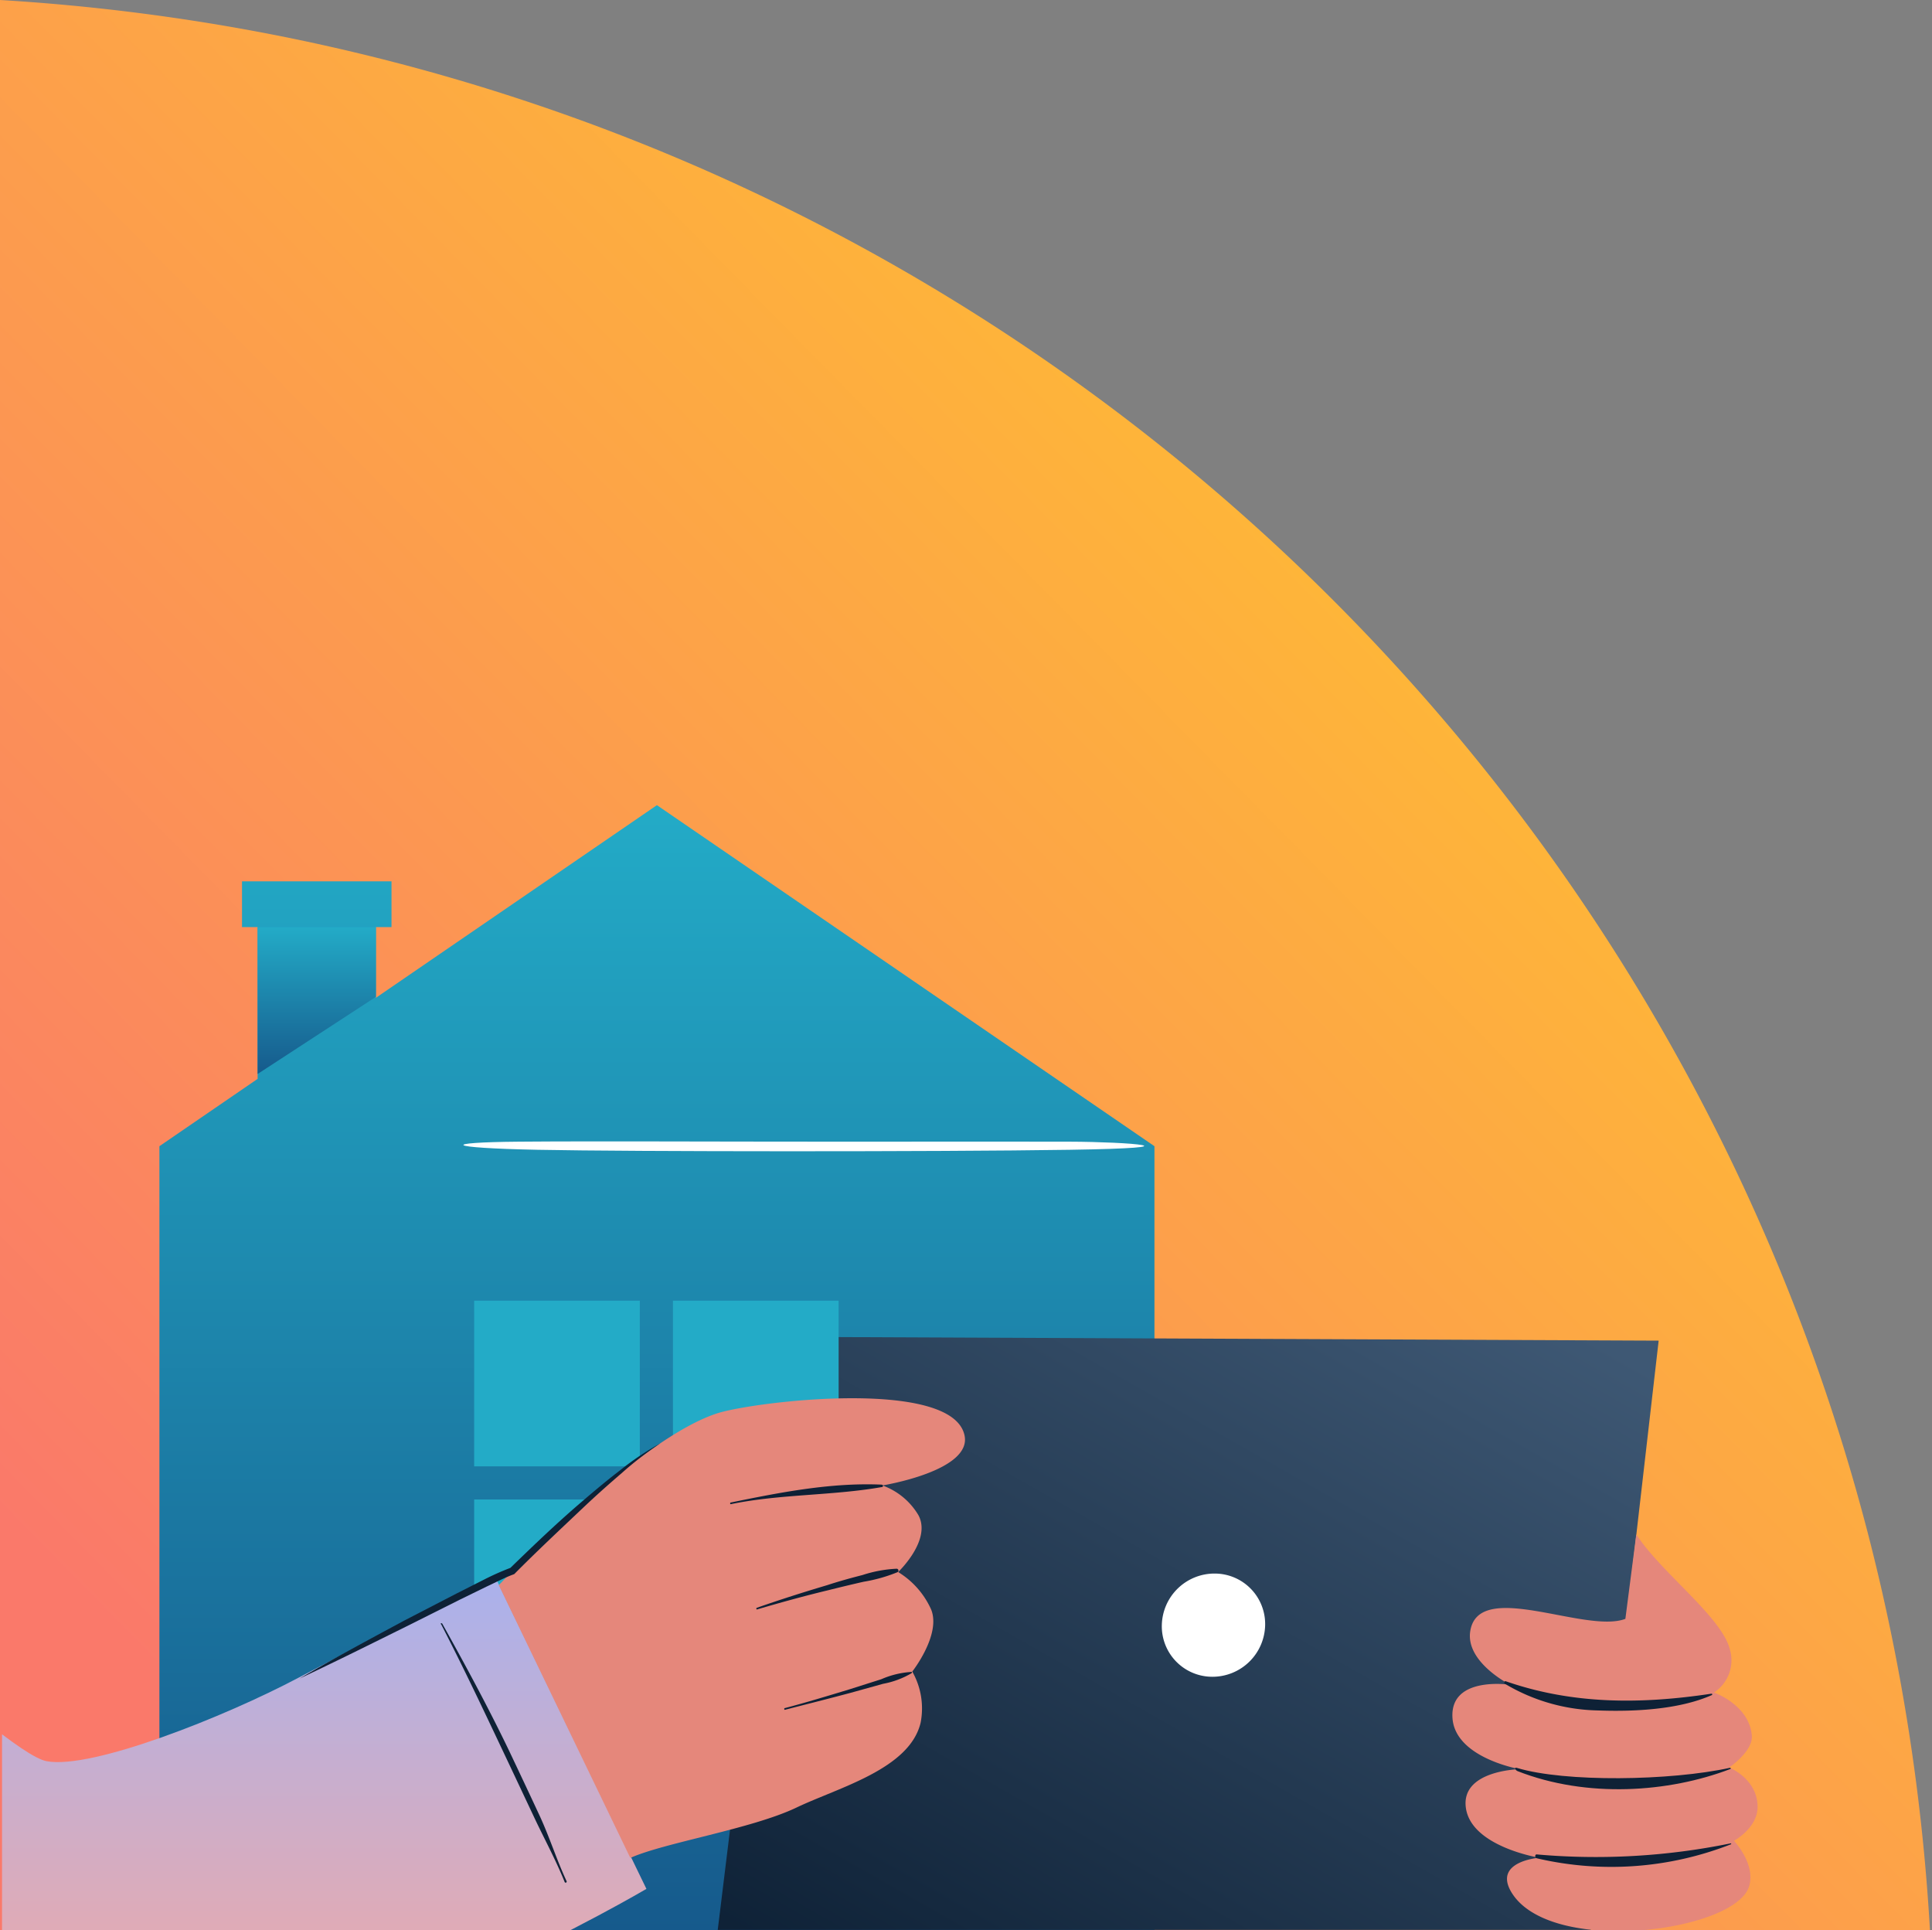 <svg xmlns="http://www.w3.org/2000/svg" xmlns:xlink="http://www.w3.org/1999/xlink" width="233.244" height="233" viewBox="0 0 233.244 233">
  <rect x="0" y="0" width="233.244" height="233" fill="#808080" stroke="none"/>
  <defs>
    <linearGradient id="linear-gradient" x1="0.22" x2="1.113" y2="0.908" gradientUnits="objectBoundingBox">
      <stop offset="0" stop-color="#fa796a"/>
      <stop offset="0.804" stop-color="#ffc42d"/>
      <stop offset="1" stop-color="#ffc62b"/>
    </linearGradient>
    <clipPath id="clip-path">
      <path id="Subtraction_445" data-name="Subtraction 445" d="M0,233H0V0H233a250.809,250.809,0,0,1-4.236,33.232,248,248,0,0,1-13.478,45.223,248.49,248.49,0,0,1-21.37,41.157,249.828,249.828,0,0,1-28.368,36.2,249.7,249.7,0,0,1-34.47,30.335A247.788,247.788,0,0,1,91.4,209.717a245.6,245.6,0,0,1-43.991,15.92A247.4,247.4,0,0,1,0,233Z" transform="translate(1046 1735) rotate(-90)" fill="url(#linear-gradient)"/>
    </clipPath>
    <linearGradient id="linear-gradient-3" x1="0.5" x2="0.5" y2="1" gradientUnits="objectBoundingBox">
      <stop offset="0" stop-color="#23abc7"/>
      <stop offset="1" stop-color="#165a8c"/>
    </linearGradient>
    <linearGradient id="linear-gradient-5" x1="0.046" y1="1.052" x2="0.962" y2="0.03" gradientUnits="objectBoundingBox">
      <stop offset="0" stop-color="#0e2136"/>
      <stop offset="1" stop-color="#3e5874"/>
    </linearGradient>
    <linearGradient id="linear-gradient-6" x1="0.5" x2="0.5" y2="1" gradientUnits="objectBoundingBox">
      <stop offset="0" stop-color="#9fb3f7"/>
      <stop offset="1" stop-color="#f7a89f"/>
    </linearGradient>
  </defs>
  <g id="Group_10270" data-name="Group 10270" transform="translate(-1055 -1525)">
    <g id="Group_10159" data-name="Group 10159" transform="translate(-0.002 48)">
      <path id="Subtraction_439" data-name="Subtraction 439" d="M0,233H0V0H233a250.809,250.809,0,0,1-4.236,33.232,248,248,0,0,1-13.478,45.223,248.49,248.49,0,0,1-21.37,41.157,249.828,249.828,0,0,1-28.368,36.2,249.7,249.7,0,0,1-34.47,30.335A247.788,247.788,0,0,1,91.4,209.717a245.6,245.6,0,0,1-43.991,15.92A247.4,247.4,0,0,1,0,233Z" transform="translate(1055 1710) rotate(-90)" fill="url(#linear-gradient)"/>
      <g id="Mask_Group_85" data-name="Mask Group 85" transform="translate(9.246 -25)" clip-path="url(#clip-path)">
        <g id="Group_10110" data-name="Group 10110">
          <g id="freepik--House--inject-4" transform="translate(982.13 1536.298)">
            <g id="Group_10061" data-name="Group 10061" transform="translate(82.87 62.89)">
              <path id="Path_21255" data-name="Path 21255" d="M203,104.057V198.7H82.87V104.057l11.856-8.126V77.61H92.843V72.083h18.048V77.61h-1.883v8.532L142.933,62.89Z" transform="translate(-82.87 -62.89)" fill="url(#linear-gradient-3)"/>
            </g>
            <path id="Path_22092" data-name="Path 22092" d="M0,0H14.285V8.407L0,17.719Z" transform="translate(94.726 77.621)" fill="url(#linear-gradient-3)"/>
          </g>
          <path id="Path_22108" data-name="Path 22108" d="M169.61,335.464H275.017l8.187-71.128-104.818-.456Z" transform="translate(962.797 1399.489)" fill="url(#linear-gradient-5)"/>
          <path id="Path_22109" data-name="Path 22109" d="M200.5,288.011a6.094,6.094,0,0,0,6.11,6.237,6.364,6.364,0,0,0,6.364-6.238,6.094,6.094,0,0,0-6.11-6.22A6.364,6.364,0,0,0,200.5,288.011Z" transform="translate(985.519 1410.149)" fill="#fff"/>
          <path id="Path_22110" data-name="Path 22110" d="M242.79,268.1c2.967,4.585,10.3,9.942,11.3,13.877a4.646,4.646,0,0,1-1.925,5.21s4.254,1.471,4.572,5.185c.172,1.912-2.734,3.862-2.734,3.862s3.347,1.324,3.432,4.646c.074,2.648-2.856,4.2-2.856,4.2s2.636,2.758,1.839,5.48c-1.618,5.516-24.162,8.508-28.747.662-2.133-3.678,3.408-4.094,3.408-4.094s-8.128-1.312-8.851-5.946,6.509-4.744,6.509-4.744-7.87-1.348-8.14-6.227c-.294-5.075,6.975-3.96,6.975-3.96s-5.467-2.734-4.818-6.522c1.054-6.252,13.914.392,18.719-1.434Z" transform="translate(1000.509 1419.113)" fill="#e5877b"/>
          <path id="Path_22111" data-name="Path 22111" d="M252.348,298.52a.061.061,0,1,1,0,.123,39.534,39.534,0,0,1-23.414,1.68c-.245-.061-.245-.49,0-.466a81.106,81.106,0,0,0,23.414-1.336Z" transform="translate(1002.351 1425.984)" fill="#0e2136"/>
          <path id="Path_22112" data-name="Path 22112" d="M252.72,291.081c.086,0,.123.123,0,.159-7.417,2.832-17.285,3.531-25.658.245-.282-.11-.429-.5-.086-.392C232.738,292.847,245.537,292.663,252.72,291.081Z" transform="translate(1001.905 1424.302)" fill="#0e2136"/>
          <path id="Path_22113" data-name="Path 22113" d="M225.883,282.562c8.152,2.832,16.39,2.771,24.836,1.5.11,0,.123.147,0,.184-3.972,1.753-9.439,2-13.718,1.839a22.7,22.7,0,0,1-11.254-3.236C225.651,282.77,225.712,282.5,225.883,282.562Z" transform="translate(1001.663 1422.377)" fill="#0e2136"/>
          <path id="Path_22134" data-name="Path 22134" d="M115.528,58.881c-9.448.077-22.619,0-39.246,0s-20.016.023-27.26,0-16.044-.735,0-.98,52.843-.225,64.175,0S124.976,58.8,115.528,58.881Z" transform="translate(1223.889 1698.689) rotate(-180)" fill="#fff"/>
          <path id="Path_22136" data-name="Path 22136" d="M82.7,58.881c-5.342.077-12.788,0-22.189,0s-11.317.023-15.412,0-9.071-.735,0-.98,29.876-.225,36.283,0S88.043,58.8,82.7,58.881Z" transform="translate(1186.166 1757.083) rotate(-180)" fill="#fff"/>
          <g id="Group_10112" data-name="Group 10112" transform="translate(-4)">
            <rect id="Rectangle_4524" data-name="Rectangle 4524" width="20" height="20" transform="translate(1107 1659)" fill="#23abc7"/>
            <rect id="Rectangle_4527" data-name="Rectangle 4527" width="20" height="20" transform="translate(1107 1683)" fill="#23abc7"/>
            <rect id="Rectangle_4525" data-name="Rectangle 4525" width="20" height="20" transform="translate(1131 1659)" fill="#23abc7"/>
            <rect id="Rectangle_4526" data-name="Rectangle 4526" width="20" height="20" transform="translate(1131 1683)" fill="#23abc7"/>
          </g>
          <g id="Group_10108" data-name="Group 10108" transform="translate(-30)">
            <path id="Path_22106" data-name="Path 22106" d="M160.293,278.9l18.248,37.623s-35,20.644-59.676,21.873c-8.069.4-39.473,1.636-46.742-7.025-14.515-17.293-1.51-60.768-1.51-60.768s30.033,29.475,35.506,30.506,21.525-5.373,30.354-10.042C156.586,280.427,160.293,278.9,160.293,278.9Z" transform="translate(975.255 1413.478)" fill="url(#linear-gradient-6)"/>
            <path id="Path_22107" data-name="Path 22107" d="M145.625,276.912c2.807,5.026,5.541,10.089,8.042,15.287,1.226,2.587,2.452,5.186,3.678,7.821s2.072,5.369,3.285,7.968a.126.126,0,1,1-.233.1c-1.067-2.66-2.452-5.2-3.678-7.8s-2.452-5.21-3.678-7.8c-2.452-5.185-4.9-10.371-7.551-15.5C145.331,276.863,145.552,276.778,145.625,276.912Z" transform="translate(983.531 1421.088)" fill="#0e2136"/>
            <path id="Path_22114" data-name="Path 22114" d="M207.357,259.09c1.091,4.364-9.893,6.129-9.893,6.129a8.3,8.3,0,0,1,4.352,3.6c1.606,3.016-2.452,6.853-2.452,6.853a10.175,10.175,0,0,1,3.984,4.523c1.226,3.04-2.28,7.49-2.28,7.49a9,9,0,0,1,1.005,6.191c-1.349,5.6-9.93,7.809-14.98,10.224-5.406,2.587-16.028,4.254-20.062,6.081L151.15,277.258s16.991-18,26.687-20.84C183.219,254.922,205.751,252.422,207.357,259.09Z" transform="translate(984.823 1416.084)" fill="#e5877b"/>
            <path id="Path_22115" data-name="Path 22115" d="M192.243,263.207c-6.129-.27-12.259.932-18.229,2.158-.123,0-.086.233,0,.2,5.9-1.226,12.259-1.017,18.2-2.059a.148.148,0,1,0,.025-.294Z" transform="translate(989.97 1417.999)" fill="#0e2136"/>
            <path id="Path_22116" data-name="Path 22116" d="M193.426,271.481a15.579,15.579,0,0,0-4.094.76c-1.434.368-2.856.76-4.278,1.226-2.844.846-5.664,1.741-8.459,2.721-.123,0-.086.245,0,.208,2.832-.834,5.676-1.618,8.581-2.317q2.145-.539,4.3-1.03a18.827,18.827,0,0,0,4.021-1.128.224.224,0,0,0-.074-.441Z" transform="translate(990.552 1419.876)" fill="#0e2136"/>
            <path id="Path_22117" data-name="Path 22117" d="M194.657,281.64a10.7,10.7,0,0,0-3.678.883l-3.862,1.226c-2.587.785-5.161,1.569-7.772,2.256-.135,0-.086.245,0,.208,2.66-.686,5.32-1.348,7.968-2.059l3.886-1.079a10.518,10.518,0,0,0,3.445-1.287S194.718,281.64,194.657,281.64Z" transform="translate(991.173 1422.171)" fill="#0e2136"/>
            <path id="Path_22118" data-name="Path 22118" d="M131.52,287.534c4.156-2.452,8.385-4.707,12.614-6.987l6.4-3.31,3.224-1.63a32.222,32.222,0,0,1,3.383-1.5l-.221.123c2.844-2.758,5.688-5.492,8.691-8.054,1.5-1.287,3.016-2.562,4.585-3.763a34.117,34.117,0,0,1,4.9-3.285,40.454,40.454,0,0,0-4.671,3.6c-1.5,1.287-2.967,2.587-4.4,3.935-2.856,2.709-5.737,5.394-8.508,8.189l-.061.061-.147.061c-.981.355-2.121.956-3.187,1.447L150.889,278l-6.436,3.224C140.175,283.341,135.872,285.486,131.52,287.534Z" transform="translate(980.388 1417.087)" fill="#0e2136"/>
          </g>
        </g>
      </g>
    </g>
  </g>
</svg>
